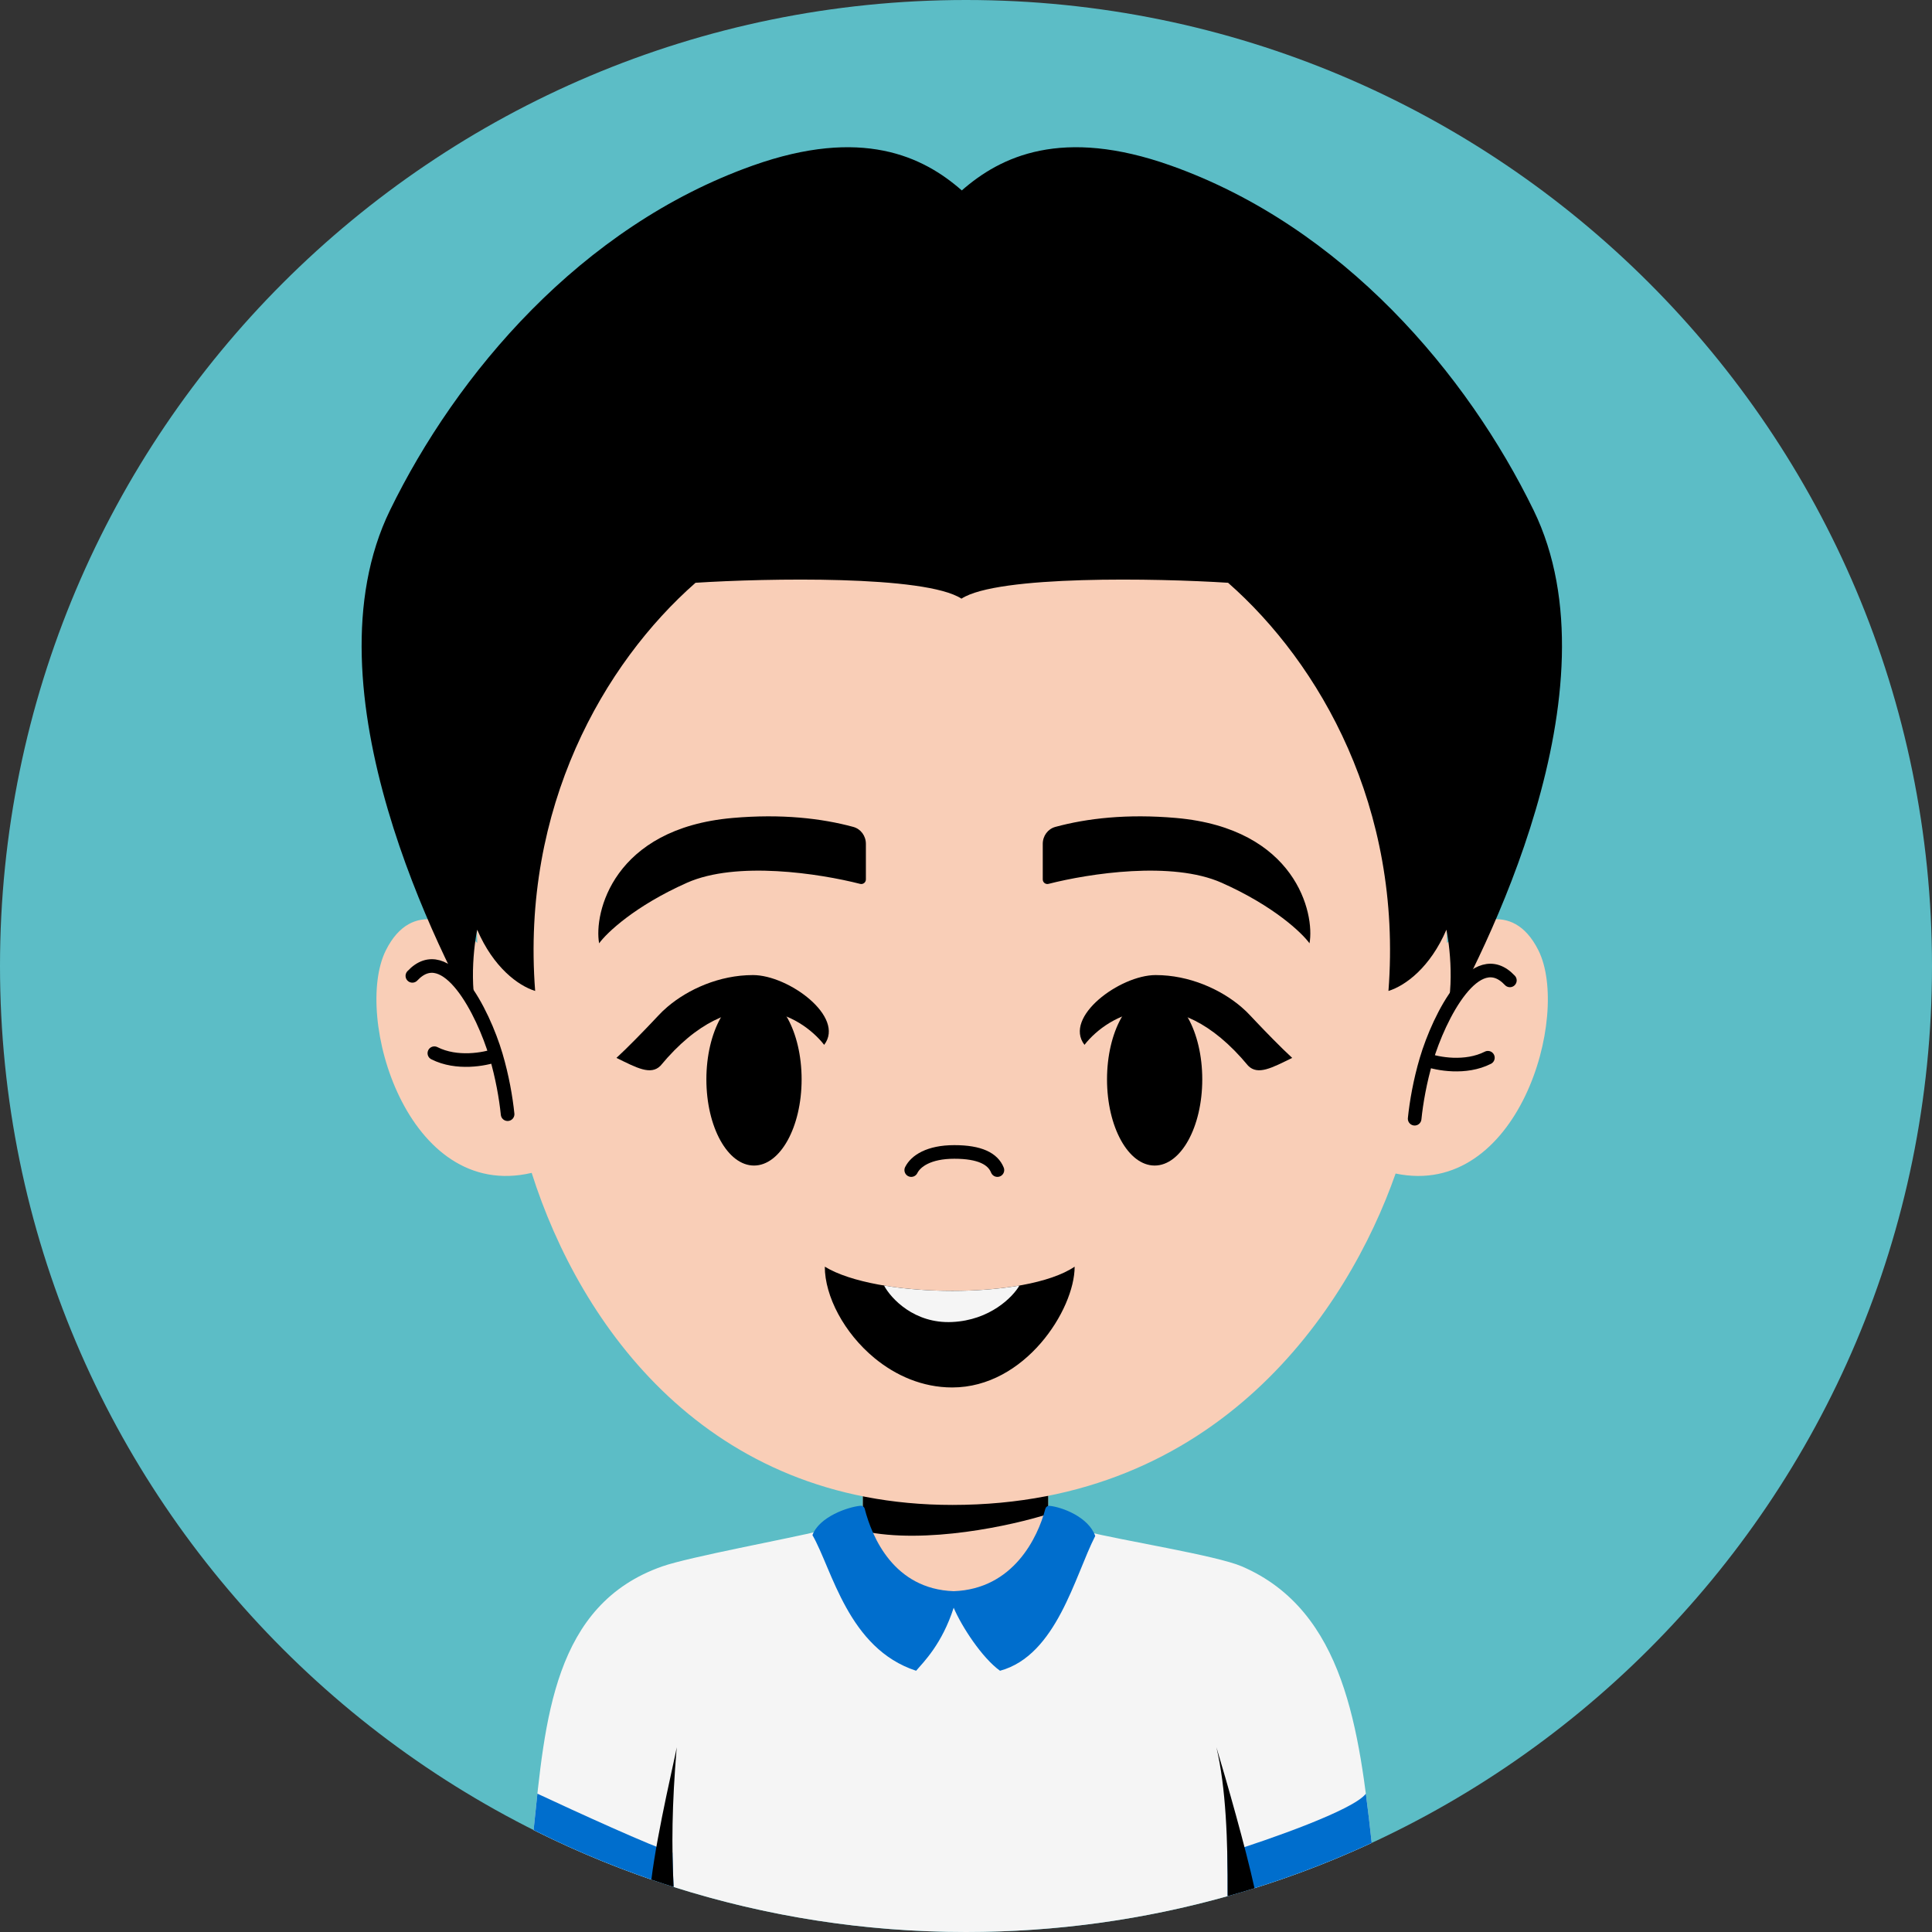 <?xml version="1.0" encoding="UTF-8"?>
<!DOCTYPE svg PUBLIC '-//W3C//DTD SVG 1.0//EN'
          'http://www.w3.org/TR/2001/REC-SVG-20010904/DTD/svg10.dtd'>
<svg fill="none" height="512" preserveAspectRatio="xMidYMid meet" style="fill: none;" version="1.0" viewBox="43.0 43.0 426.0 426.0" width="512" xmlns="http://www.w3.org/2000/svg" xmlns:xlink="http://www.w3.org/1999/xlink" zoomAndPan="magnify"
><rect x="43.0" y="43.0" width="426.0" height="426.0" fill="#333333" stroke="none"/><g id="change1_1"
  ><path d="M469 256C469 373.637 373.637 469 256 469C138.363 469 43 373.637 43 256C43 138.363 138.363 43 256 43C373.637 43 469 138.363 469 256Z" fill="#5CBDC6"
  /></g
  ><g id="change2_1"
  ><path d="M310.933 220.064C310.93 220.083 310.927 220.103 310.925 220.122C310.927 220.103 310.93 220.083 310.933 220.064Z" fill="#1A1E21"
  /></g
  ><g id="change3_1"
  ><path d="M234.395 385.744C233.631 384.908 233.258 383.796 233.258 382.663V368.266H274.119V382.614C274.119 383.777 273.726 384.916 272.927 385.761C262.509 396.778 244.603 396.919 234.395 385.744Z" fill="#F9CEB7"
  /></g
  ><g id="change4_1"
  ><path d="M233.258 368.266H274.119V376.839C266.277 379.339 247.125 383.59 233.258 380.59V368.266Z" fill="#000"
  /></g
  ><g id="change3_2"
  ><path d="M128.085 252.536C133.888 240.95 143.936 246.636 148.234 250.927C145.336 183.664 207.356 150.83 253.012 150.83C304.777 150.83 362.062 193.15 362.062 250.927C366.36 246.636 376.408 240.95 382.211 252.536C389.407 266.901 377.749 307.391 350.727 301.762C340.162 331.878 311.542 374.832 253.012 374.832C198.93 374.832 170.946 335.384 160.232 301.615C132.737 308.052 120.831 267.018 128.085 252.536Z" fill="#F9CEB7"
  /></g
  ><path d="M154.925 288.674C154.56 285.086 153.736 280.355 152.348 275.674M133.925 258.174C141.425 250.174 149.517 266.125 152.348 275.674M152.348 275.674C149.882 276.571 143.715 277.736 138.775 275.226" stroke="#000" stroke-linecap="round" stroke-width="3"
  /><path d="M354.925 289.674C355.289 286.086 356.113 281.355 357.501 276.674M375.925 259.174C368.425 251.174 360.332 267.125 357.501 276.674M357.501 276.674C359.967 277.571 366.135 278.736 371.075 276.226" stroke="#000" stroke-linecap="round" stroke-width="3"
  /><g id="change4_2"
  ><path d="M198.754 281C198.754 291.494 203.455 300 209.254 300C215.053 300 219.754 291.494 219.754 281C219.754 270.506 215.053 262 209.254 262C203.455 262 198.754 270.506 198.754 281Z" fill="#000"
  /></g
  ><g id="change4_3"
  ><path d="M224.726 273.385C219.497 266.717 204.951 258.308 188.63 278C186.474 280.166 183.337 278.422 178.925 276.263C181.325 274.073 185.094 270.175 186.678 268.5C187.133 268.034 187.605 267.535 188.095 267C188.716 266.322 189.414 265.651 190.18 265C194.695 261.161 201.57 258 209.032 258C216.879 258 229.434 267.231 224.726 273.385Z" fill="#000"
  /></g
  ><g id="change4_4"
  ><path d="M308.095 281C308.095 291.494 303.394 300 297.595 300C291.796 300 287.095 291.494 287.095 281C287.095 270.506 291.796 262 297.595 262C303.394 262 308.095 270.506 308.095 281Z" fill="#000"
  /></g
  ><g id="change4_5"
  ><path d="M282.123 273.385C287.352 266.717 301.898 258.308 318.22 278C320.375 280.166 323.512 278.422 327.925 276.263C325.525 274.073 321.756 270.175 320.171 268.5C319.716 268.034 319.244 267.535 318.754 267C318.133 266.322 317.435 265.651 316.669 265C312.154 261.161 305.279 258 297.817 258C289.97 258 277.415 267.231 282.123 273.385Z" fill="#000"
  /></g
  ><g id="change4_6"
  ><path d="M279.956 322.297C269.157 329.594 236.177 329.229 224.867 322.297C224.867 328.767 229.075 336.895 235.831 342.459C240.504 346.307 246.396 348.93 252.959 348.93C269.011 348.93 279.956 331.783 279.956 322.297Z" fill="#000"
  /></g
  ><g id="change5_1"
  ><path d="M252.959 334.5C244.587 334.9 239.448 329.305 237.925 326.458C247.227 328.007 258.692 328.045 267.785 326.458C266.332 328.972 261.331 334.1 252.959 334.5Z" fill="#F5F5F5"
  /></g
  ><path d="M243.925 301C244.925 299 247.811 297 253.425 297C259.038 297 261.925 298.5 262.925 301" stroke="#000" stroke-linecap="round" stroke-width="3"
  /><g id="change4_7"
  ><path d="M194.472 237.648C205.405 232.782 223.715 235.607 232.661 237.893C233.301 238.056 233.925 237.575 233.925 236.914V229.06C233.925 227.331 232.817 225.784 231.147 225.33C224.181 223.438 215.327 222.409 204.515 223.36C178.117 225.682 173.909 244.421 175.105 251C176.778 248.678 182.995 242.757 194.472 237.648Z" fill="#000"
  /></g
  ><g id="change4_8"
  ><path d="M312.377 237.648C301.444 232.782 283.134 235.607 274.188 237.893C273.548 238.056 272.925 237.575 272.925 236.914V229.06C272.925 227.331 274.033 225.784 275.702 225.33C282.668 223.438 291.522 222.409 302.335 223.36C328.732 225.682 332.94 244.421 331.744 251C330.071 248.678 323.854 242.757 312.377 237.648Z" fill="#000"
  /></g
  ><g id="change5_2"
  ><path d="M189.034 388.383C195.028 386.284 216.753 382.306 224.142 380.483C229.595 385.822 243.1 396.3 253.5 395.5C263.9 394.7 277.163 385.286 282.495 380.679C290.206 382.645 311.184 385.958 316.82 388.383C339.62 398.191 342.712 424.765 345.458 449.36C335.279 454.077 324.664 458.015 313.691 461.095C295.343 466.245 275.993 469 256 469C233.525 469 211.863 465.519 191.524 459.067C180.846 455.68 170.532 451.473 160.657 446.522C163.178 422.261 164.998 396.8 189.034 388.383Z" fill="#F5F5F5"
  /></g
  ><g id="change6_1"
  ><path d="M313.691 461.095C324.664 458.015 335.279 454.077 345.458 449.36C345.057 445.763 344.648 442.123 344.171 438.5C341.507 442.1 322.687 448.667 313.61 451.5C313.685 454.613 313.704 457.82 313.691 461.095Z" fill="#006ECD"
  /></g
  ><g id="change6_2"
  ><path d="M160.657 446.522C170.532 451.473 180.846 455.68 191.524 459.067C191.404 456.535 191.32 454.05 191.284 451.5C187.112 450.3 169.685 442.333 161.493 438.5C161.203 441.172 160.934 443.854 160.657 446.522Z" fill="#006ECD"
  /></g
  ><g id="change4_9"
  ><path d="M191.524 459.067C191.089 449.93 191.132 441.402 192.213 428.261C192.129 429.299 187.971 446.536 186.627 457.448C188.25 458.007 189.883 458.546 191.524 459.067Z" fill="#000"
  /></g
  ><g id="change4_10"
  ><path d="M311.213 428.261C313.311 437.189 313.743 448.663 313.691 461.095C315.677 460.538 317.651 459.952 319.613 459.339C317.629 450.286 313.443 435.682 311.213 428.261Z" fill="#000"
  /></g
  ><g id="change6_3"
  ><path d="M253.283 393.852C240.117 393.385 235.29 381.986 233.675 375.712C233.566 375.288 233.201 374.978 232.765 375.016C229.968 375.266 223.653 377.439 222.142 381.483C226.512 389.086 230 406.5 245 411.397C246.689 409.431 250.71 405.5 253.283 397.5C255.022 401.598 259.5 408.514 263.5 411.397C276 408 279.997 390.429 284.495 381.679C283.024 377.49 277.142 375.285 274.397 375.03C273.961 374.99 273.596 375.302 273.484 375.725C271.828 381.998 266.45 393.385 253.283 393.852Z" fill="#006ECD"
  /></g
  ><g id="change4_11"
  ><path d="M161 261.5C157.244 260.338 151.79 256.306 148.221 248C147.236 252.893 146.273 263.62 149.518 270.3C149.878 270.931 150.207 271.499 150.5 272C150.136 271.471 149.81 270.902 149.518 270.3C140.174 253.927 109.742 194.978 129 155.5C143.634 125.5 171 93 209 79.5C232.978 70.981 246.505 77.457 255.075 84.989C263.646 77.457 277.172 70.981 301.15 79.5C339.15 93 366.516 125.5 381.15 155.5C400.408 194.978 369.977 253.927 360.633 270.3C360.34 270.902 360.014 271.471 359.65 272C359.944 271.499 360.273 270.931 360.633 270.3C363.877 263.62 362.914 252.893 361.929 248C358.36 256.306 352.906 260.338 349.15 261.5C352.262 221.05 334.034 189.293 313.788 171.5C298.242 170.5 263 169.8 255 175C247 169.8 211.908 170.5 196.362 171.5C176.117 189.293 157.888 221.05 161 261.5Z" fill="#000"
  /></g
></svg
>
